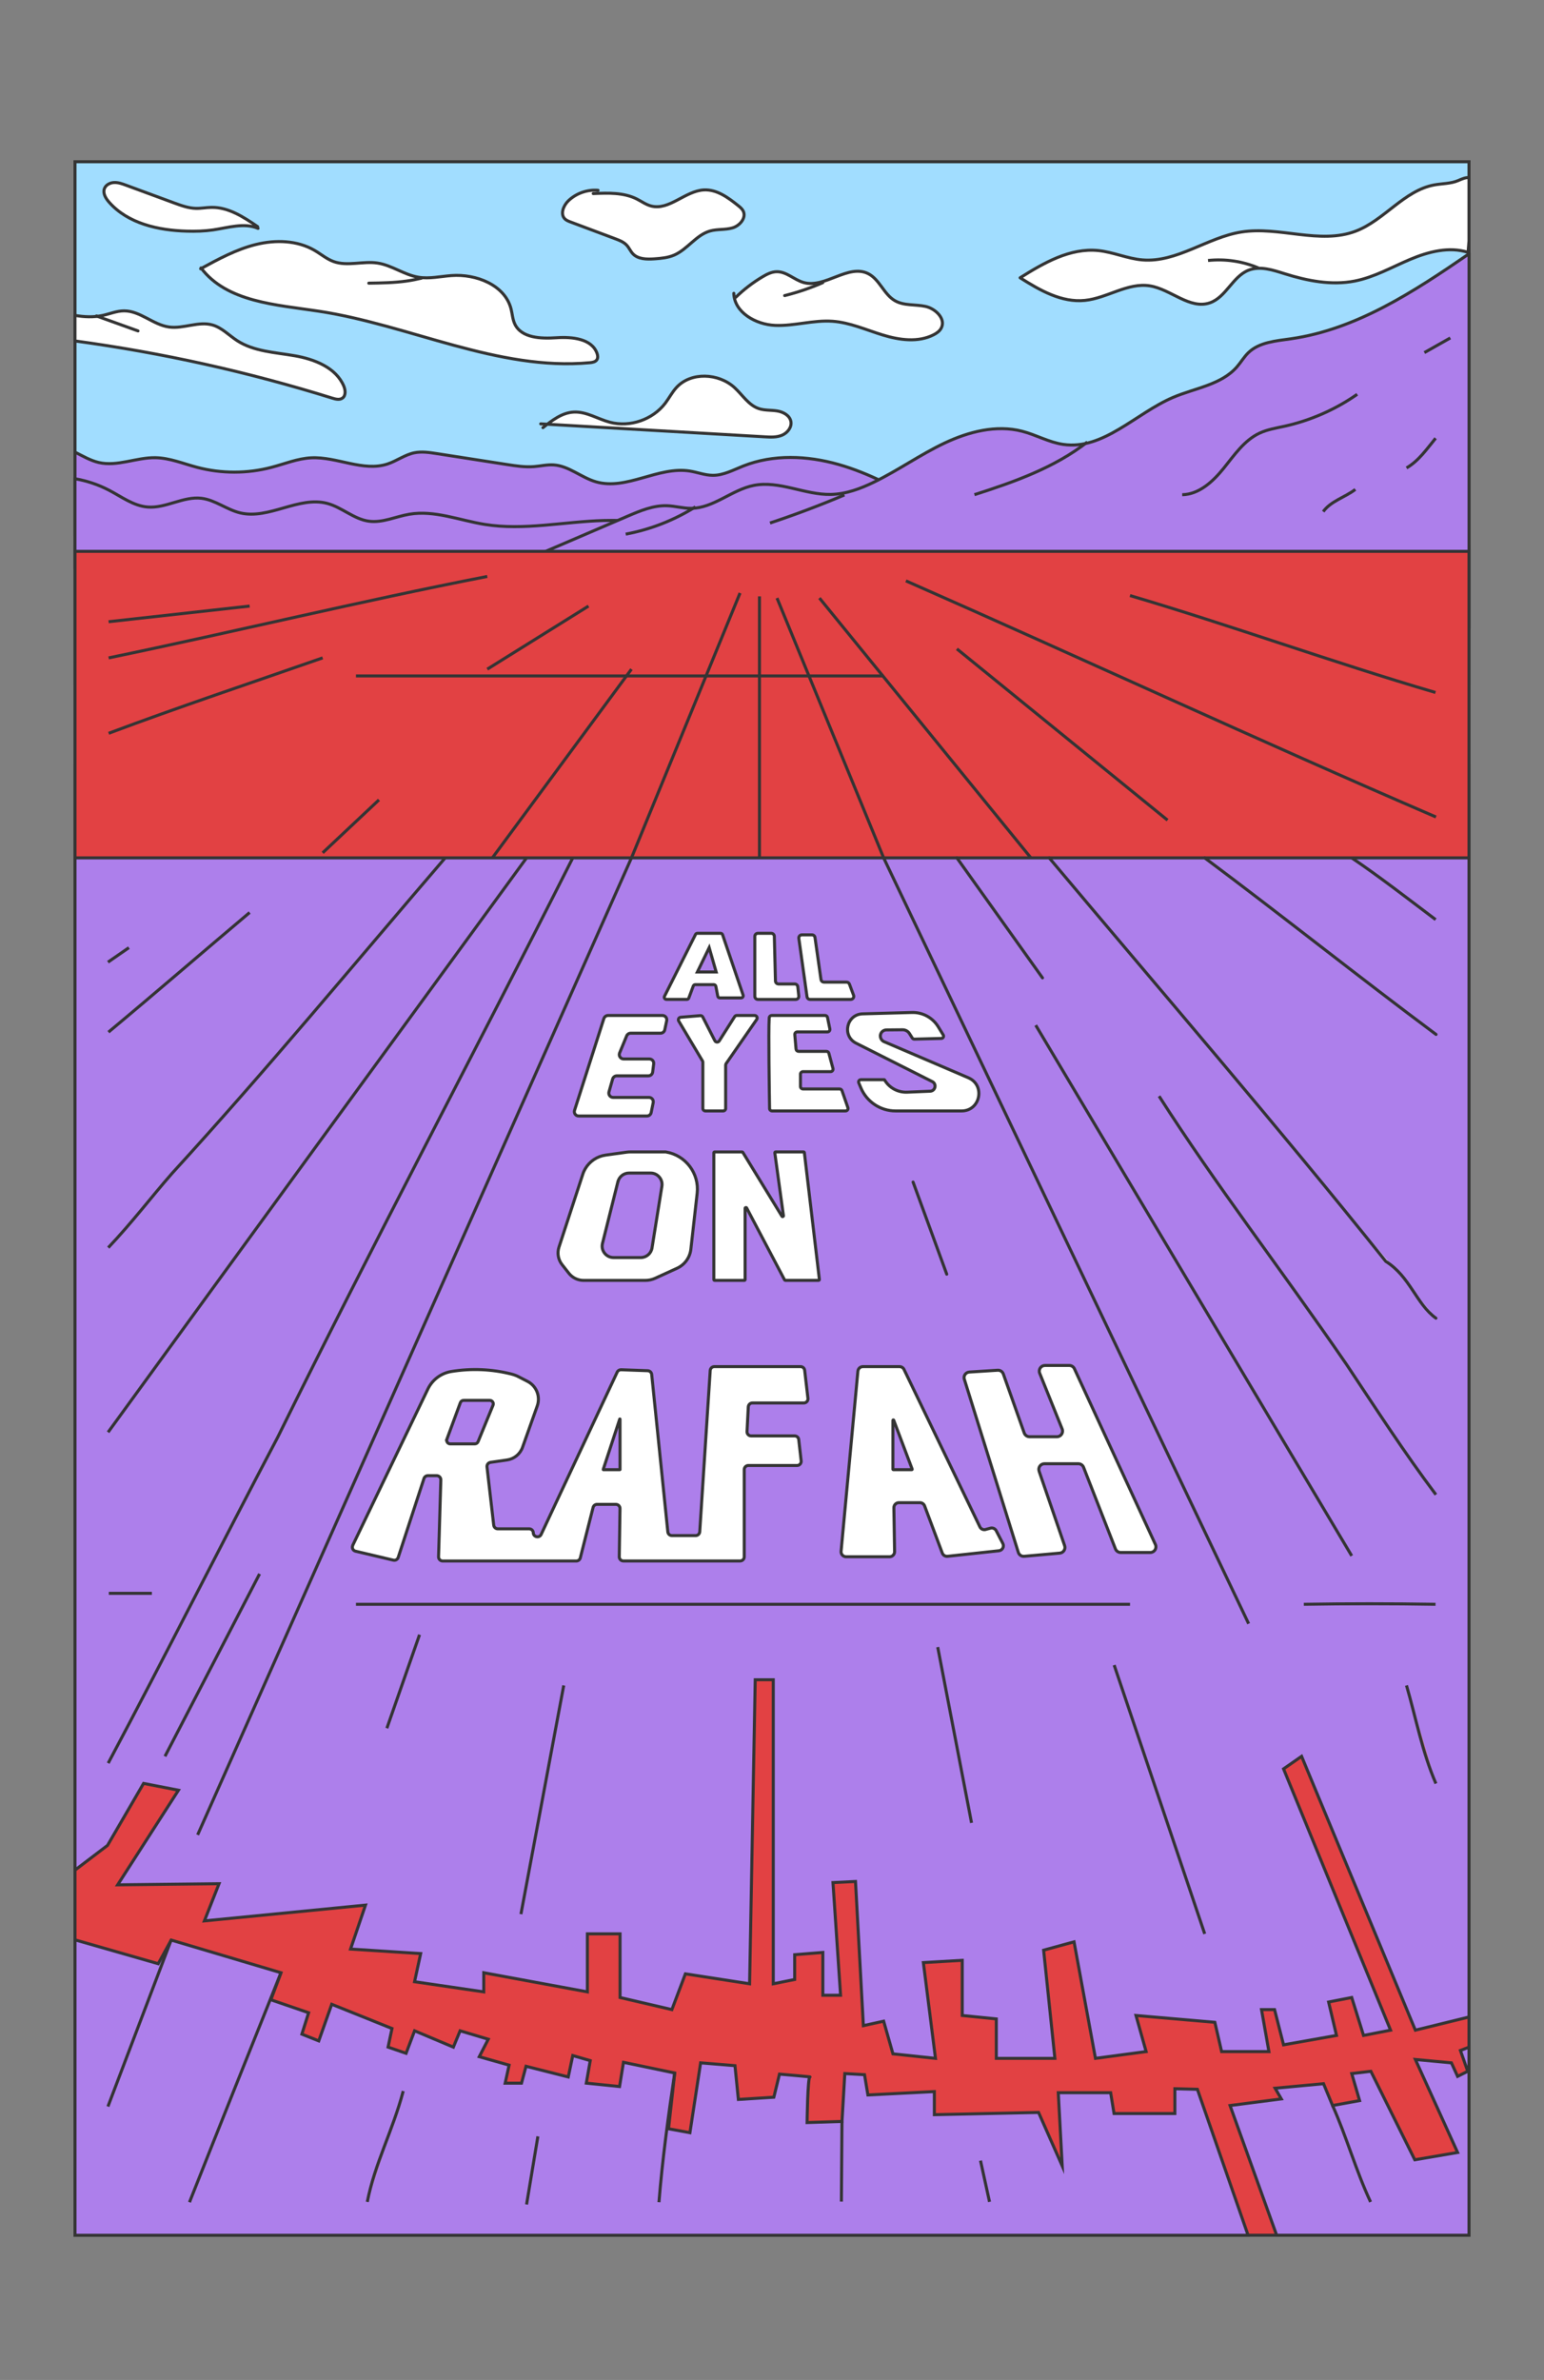 <?xml version="1.0" encoding="UTF-8"?>
<svg xmlns="http://www.w3.org/2000/svg" id="Calque_1" viewBox="0 0 510 786">
  <rect x="0" y="0" width="510" height="786" fill="#808080" stroke="none"/>
  <defs>
    <style>.cls-1{fill:#a1ddff;}.cls-1,.cls-2,.cls-3,.cls-4,.cls-5,.cls-6{stroke:#343434;}.cls-1,.cls-2,.cls-3,.cls-5,.cls-6{stroke-miterlimit:10;}.cls-2{fill:#e58161;}.cls-3{fill:#e24143;}.cls-4{fill:#fff;stroke-linecap:round;stroke-linejoin:round;}.cls-5{fill:#ad7feb;}.cls-6{fill:none;}</style>
  </defs>
  <rect class="cls-1" x="24.77" y="53.42" width="460.46" height="172.35"></rect>
  <path class="cls-5" d="M305.85,166.84c-9.21-5.37-18.66-10.55-28.92-13.46-10.26-2.91-21.5-3.4-31.41.52-3.29,1.3-6.54,3.1-10.08,3.08-2.59-.02-5.06-1.01-7.61-1.42-10.4-1.65-20.9,6.5-31,3.56-4.84-1.41-8.92-5.25-13.95-5.58-2.17-.14-4.33.39-6.5.56-2.99.24-5.98-.23-8.94-.69-7.74-1.2-15.48-2.41-23.21-3.61-2.45-.38-4.96-.76-7.39-.26-3.13.65-5.79,2.69-8.82,3.69-8.1,2.67-16.73-2.46-25.25-2.03-4.49.23-8.74,2-13.09,3.14-8,2.11-16.55,2.11-24.56,0-4.56-1.2-9.03-3.09-13.75-3.18-6.32-.12-12.63,3.03-18.78,1.58-2.71-.64-5.27-2.13-7.82-3.43v27.31l50.97,2.47c18.46.9,36.93,1.79,55.41,2.32,38.83,1.11,77.68.62,116.53.12,19.37-.25,39.06-.55,57.55-6.3,1.85-.58,3.99-1.53,4.32-3.45.37-2.16-1.79-3.84-3.69-4.94Z"></path>
  <rect class="cls-3" x="24.77" y="180.48" width="460.46" height="557.72"></rect>
  <polygon class="cls-5" points="421.69 738.2 485.23 738.2 485.23 676.09 482.39 677.18 484.81 684.06 481.46 685.74 479.42 681.27 467.51 680.16 481.46 710.87 467.32 713.29 452.81 684.06 446.49 684.81 449.09 693.74 440.16 695.37 437.18 688.16 421.18 689.65 423.23 693.18 406.3 695.37 421.69 738.2"></polygon>
  <polygon class="cls-5" points="467.51 670.48 485.23 666.13 485.23 252.62 24.77 252.62 24.77 617.62 35.51 609.46 47.42 588.99 58.95 591.23 38.86 622.48 72.35 622.11 67.51 634.39 120.72 629.18 115.79 643.69 138.95 645.18 136.93 654.48 159.79 657.83 159.79 651.51 194.02 657.83 194.02 638.67 204.81 638.67 204.81 659.69 221.93 663.69 226.39 651.88 247.6 655.16 249.46 554.75 255.42 554.75 255.42 655.16 262.49 653.74 262.49 645.55 271.79 644.81 271.79 658.95 277.65 658.95 275.14 621.74 282.58 621.37 285.18 668.99 291.88 667.51 294.95 678.3 309 679.79 305 648.16 317.84 647.41 317.84 665.63 329.09 666.76 329.09 679.79 348.44 679.79 344.72 644.06 354.77 641.31 361.84 679.79 378.58 677.55 375.23 665.63 401.28 667.88 403.51 677.55 419.14 677.55 416.69 663.69 421 663.69 423.97 675.32 441.46 672.22 438.86 661.18 446.49 659.69 450.39 672.22 459.32 670.48 423.97 584.18 429.93 580.04 467.51 670.48"></polygon>
  <path class="cls-5" d="M250.27,180.48c-16.65-5.01-33.64-9.07-50.93-8.57-13.11.37-26.29,3.37-39.24,1.28-8.32-1.34-16.59-4.77-24.9-3.36-4.49.76-8.86,2.92-13.37,2.3-4.95-.68-8.89-4.58-13.72-5.87-9.43-2.52-19.26,5.39-28.76,3.13-4.45-1.06-8.25-4.27-12.79-4.82-6-.73-11.76,3.36-17.79,2.88-4.66-.37-8.61-3.38-12.76-5.55-3.52-1.84-7.33-3.12-11.25-3.79v29.27c13.86.18,27.73.35,41.59.53,5.65.07,11.34.15,16.85,1.42,4.96,1.14,9.72,3.25,14.78,3.79,6.95.74,13.81-1.51,20.7-2.68,7.93-1.34,16.03-1.24,24.07-1.13l97.15,1.3c3.16.04,6.49,0,9.69-.44,5.25-.73,5.75-8.16.68-9.68Z"></path>
  <path class="cls-5" d="M485.23,83.82c-18.12,12.44-37.12,24.95-58.83,28.07-4.95.71-10.41,1.1-14.02,4.56-1.45,1.39-2.46,3.16-3.78,4.68-5.17,5.97-13.85,7.01-21.11,10.11-12.35,5.26-23,17.46-36.29,15.53-4.71-.68-8.97-3.16-13.58-4.35-8.55-2.21-17.68.15-25.66,3.93-7.98,3.78-15.24,8.95-23.18,12.83-4.5,2.2-9.31,4.01-14.32,4.11-8.6.18-17.04-4.65-25.48-2.98-7.24,1.44-13.26,7.5-20.64,7.57-2.7.03-5.34-.77-8.04-.86-4.5-.15-8.8,1.66-12.94,3.43l-46.41,19.92,80.2,4.71c13.61,3.5,28.12,3.42,41.69-.23,5.4-1.45,10.83-3.48,16.4-3.02,3.84.32,7.47,1.81,11.16,2.92,16.8,5.09,34.81,2.49,52.34,1.58,3.51-.18,7.07-.29,10.53.36,3.1.58,6.05,1.77,9.04,2.8,23.78,8.25,49.54,7.13,74.76,5.05,5.2-.43,10.44-.24,15.6.57l12.58,1.97v-123.26Z"></path>
  <path class="cls-4" d="M113.56,127.51c-2.57-6.1-9.65-8.87-16.18-10.01s-13.5-1.4-19.06-5c-2.7-1.75-5.01-4.26-8.1-5.16-4.64-1.35-9.58,1.32-14.37.66-5.27-.72-9.56-5.36-14.88-5.34-2.42.01-4.72,1.01-7.08,1.52-3.02.65-6.08.51-9.13-.02v8.44c28.79,3.92,57.26,10.24,85,18.89,1.12.35,2.43.67,3.37-.02,1.16-.85.98-2.65.42-3.97Z"></path>
  <path class="cls-4" d="M66.27,88.77c5.85-3.19,11.79-6.42,18.26-8.02,6.47-1.6,13.65-1.41,19.41,1.96,2.09,1.22,3.97,2.85,6.25,3.67,4.59,1.66,9.71-.24,14.53.5,4.73.72,8.8,3.91,13.52,4.68,3.59.58,7.24-.28,10.86-.55,8.16-.61,17.69,3.1,19.71,11.03.42,1.65.5,3.41,1.23,4.96,2.2,4.67,8.63,4.89,13.78,4.54s11.68.3,13.39,5.17c.24.67.34,1.46-.04,2.07-.47.76-1.49.93-2.38,1.01-30.4,2.78-59.35-12.42-89.52-17.02-14.04-2.14-30.32-2.96-38.88-14.29"></path>
  <path class="cls-4" d="M485.23,58.67c-1.07-.14-2.45.48-3.56.96-2.48,1.07-5.29.96-7.94,1.45-9.95,1.84-16.49,11.68-25.95,15.27-11.86,4.5-25.22-1.72-37.74.27-11.27,1.79-21.3,10.15-32.67,9.22-4.98-.41-9.68-2.6-14.66-3.1-9.23-.91-17.86,4.04-25.75,9,6.55,4.15,13.73,8.26,21.4,7.47,7.36-.75,14.16-5.98,21.47-4.8,6.93,1.12,13.17,7.89,19.81,5.6,5.32-1.83,7.51-8.68,12.74-10.76,3.8-1.51,8.06-.07,11.96,1.15,7.47,2.35,15.44,3.93,23.13,2.42,6.45-1.26,12.26-4.6,18.31-7.15,6.05-2.55,12.89-4.33,19.14-2.32.1-1.27.21-2.54.31-3.8v-20.87Z"></path>
  <path class="cls-4" d="M243.04,98.18c2.66-2.58,5.62-4.86,8.81-6.75,1.46-.87,3.05-1.69,4.75-1.7,3.22-.03,5.77,2.72,8.87,3.58,7.09,1.97,14.71-6.23,21.29-2.94,3.78,1.89,5.17,6.82,8.83,8.93,2.98,1.73,6.71,1.17,10.08,1.89s6.85,4.16,5.22,7.19c-.53,1-1.52,1.68-2.52,2.19-5.12,2.61-11.31,1.74-16.8.06s-10.85-4.12-16.58-4.53c-6.33-.45-12.62,1.62-18.96,1.36s-13.48-4.24-13.65-10.59"></path>
  <path class="cls-4" d="M85.1,74.85c-4.62-3.16-9.64-6.45-15.24-6.36-1.72.02-3.42.37-5.13.33-2.48-.06-4.85-.93-7.18-1.78-5.32-1.96-10.63-3.92-15.95-5.88-1.26-.47-2.57-.94-3.91-.88s-2.75.77-3.21,2.04c-.55,1.52.42,3.15,1.49,4.38,6.21,7.13,16.34,9.39,25.79,9.64,2.88.08,5.78,0,8.63-.41,4.98-.73,10.22-2.47,14.85-.51"></path>
  <path class="cls-4" d="M179.34,141.24c3.02-2.42,6.31-4.95,10.17-5.15,4.17-.22,7.94,2.31,11.98,3.37,6.59,1.73,14.11-.86,18.24-6.28,1.28-1.69,2.26-3.61,3.69-5.18,4.79-5.25,13.94-4.8,19.19,0,2.64,2.42,4.65,5.82,8.05,6.95,1.92.64,4.02.44,6.02.76s4.15,1.46,4.55,3.45c.38,1.91-1.1,3.8-2.89,4.56s-3.82.66-5.77.54c-24.66-1.43-49.31-2.85-73.97-4.28"></path>
  <path class="cls-4" d="M197.54,62.85c-3.55-.3-7.21.98-9.79,3.45-1.65,1.58-2.79,4.43-1.14,6.02.5.48,1.17.73,1.81.98,4.93,1.85,9.87,3.7,14.8,5.55,1.39.52,2.85,1.08,3.84,2.19.76.84,1.2,1.94,1.97,2.76,1.73,1.83,4.59,1.86,7.11,1.69,2.24-.15,4.52-.37,6.58-1.26,4.39-1.91,7.23-6.65,11.84-7.95,2.41-.68,5.03-.31,7.43-1.03s4.62-3.35,3.49-5.58c-.37-.72-1.01-1.25-1.65-1.76-3.31-2.65-7.05-5.4-11.29-5.19-6.22.3-11.53,6.93-17.54,5.3-1.68-.46-3.11-1.52-4.66-2.3-4.37-2.19-9.5-2.01-14.39-1.79"></path>
  <rect class="cls-3" x="24.77" y="182.09" width="460.46" height="101.23"></rect>
  <path class="cls-4" d="M116.52,510.35l24.81-51.61c1.48-3.08,4.37-5.24,7.74-5.79h0c6.58-1.08,13.31-.8,19.77.82l.18.05c.78.2,1.54.48,2.25.85l2.98,1.54c2.95,1.52,4.32,4.98,3.21,8.11l-4.86,13.66c-.79,2.23-2.76,3.84-5.1,4.18l-5.48.79c-.73.11-1.24.77-1.16,1.51l2.22,19.24c.08.69.66,1.21,1.36,1.21h10.35c.74-.01,1.34.57,1.36,1.31h0c.05,1.43,1.99,1.83,2.6.53l25.12-53.6c.23-.5.74-.8,1.28-.78l8.8.32c.68.02,1.24.55,1.31,1.22l5.33,52.01c.07.7.66,1.22,1.36,1.22h7.82c.72,0,1.31-.56,1.36-1.27l3.46-53.26c.05-.72.64-1.27,1.36-1.27h28.49c.69,0,1.27.52,1.35,1.21l1.08,9.27c.09.81-.54,1.52-1.35,1.52h-16.99c-.73,0-1.32.57-1.36,1.29l-.42,8.16c-.04.78.58,1.43,1.36,1.43h14.37c.69,0,1.28.52,1.35,1.21l.8,7.04c.09.81-.54,1.52-1.35,1.52h-16.09c-.75,0-1.36.61-1.36,1.36v28.81c0,.75-.61,1.36-1.36,1.36h-38.56c-.76,0-1.37-.62-1.36-1.38l.24-15.93c.01-.76-.6-1.38-1.36-1.38h-6.21c-.62,0-1.17.42-1.32,1.03l-4.22,16.64c-.15.6-.7,1.03-1.32,1.03h-44.14c-.77,0-1.39-.64-1.36-1.4l.75-25.38c.02-.77-.59-1.4-1.36-1.4h-2.91c-.59,0-1.11.38-1.3.94l-8.51,26.06c-.22.67-.92,1.07-1.61.9l-12.48-2.95c-.85-.2-1.29-1.13-.91-1.92Z"></path>
  <path class="cls-4" d="M325.58,505.11l1.58-.42c.75-.2,1.54.15,1.9.84l2.18,4.21c.54,1.03-.13,2.28-1.29,2.41l-16.97,1.83c-.75.08-1.46-.36-1.73-1.06l-5.84-15.58c-.24-.65-.86-1.07-1.55-1.07h-6.94c-.92,0-1.67.76-1.66,1.68l.23,14.5c.01.92-.73,1.68-1.66,1.68h-14.36c-.98,0-1.74-.84-1.65-1.81l5.55-59.48c.08-.85.79-1.5,1.65-1.5h12.1c.64,0,1.22.36,1.49.94l25.05,51.97c.35.72,1.15,1.09,1.92.88Z"></path>
  <path class="cls-5" d="M295.08,485.37h6.1c.09,0,.16-.09.12-.18l-6.1-16.17c-.05-.14-.26-.1-.26.05v16.17c0,.07.06.13.13.13Z"></path>
  <path class="cls-4" d="M318.54,455.54l17.82,57.14c.26.84,1.07,1.38,1.94,1.3l11.76-1.05c1.2-.11,1.99-1.32,1.6-2.46l-8.43-24.59c-.41-1.21.48-2.47,1.76-2.47h11.19c.77,0,1.46.47,1.74,1.19l10.52,26.93c.28.72.97,1.19,1.74,1.19h9.77c1.36,0,2.26-1.41,1.69-2.64l-26.75-58.04c-.3-.66-.97-1.08-1.69-1.08h-8.05c-1.32,0-2.22,1.34-1.73,2.56l7.42,18.41c.49,1.22-.41,2.56-1.73,2.56h-9.04c-.79,0-1.49-.5-1.76-1.24l-6.9-19.48c-.28-.79-1.04-1.29-1.88-1.24l-9.35.6c-1.2.08-2.02,1.26-1.66,2.41Z"></path>
  <path class="cls-5" d="M199.25,485.3l5.45-16.64c.02-.06.1-.04.1.02v16.64s-.02.05-.05.05h-5.45s-.06-.04-.05-.07Z"></path>
  <path class="cls-5" d="M147.62,475.28l4.44-12.04c.17-.46.61-.76,1.1-.76h8.61c.83,0,1.4.84,1.08,1.61l-4.94,12.04c-.18.44-.61.72-1.08.72h-8.11c-.81,0-1.38-.81-1.1-1.57Z"></path>
  <path class="cls-4" d="M192.5,387.81l-7.87,24.08c-.64,1.97-.26,4.12,1.02,5.75l2.24,2.85c1.17,1.49,2.97,2.37,4.87,2.37h20.39c1.13,0,2.25-.24,3.27-.71l7.22-3.3c2.52-1.15,4.25-3.54,4.56-6.29l2.08-18.46c.74-6.56-3.78-12.56-10.3-13.65l-.1-.02h-11.63c-.43,0-.86.03-1.29.09l-6.91.96c-2.81.39-5.29,2.05-6.73,4.5h0c-.34.58-.62,1.19-.82,1.83Z"></path>
  <path class="cls-5" d="M204.1,390.27l-5.09,20.36c-.6,2.38,1.21,4.69,3.66,4.69h8.98c1.85,0,3.43-1.35,3.72-3.18l3.26-20.36c.37-2.29-1.4-4.37-3.72-4.37h-7.14c-1.73,0-3.24,1.18-3.66,2.86Z"></path>
  <path class="cls-4" d="M235.79,380.71v41.88c0,.15.12.27.27.27h9.79c.15,0,.27-.12.27-.27v-23.53c0-.28.38-.37.51-.13l12.53,23.78c.05.09.14.14.24.14h10.98c.16,0,.29-.14.27-.3l-4.96-41.88c-.02-.14-.13-.24-.27-.24h-9.22c-.16,0-.29.14-.27.31l2.85,20.75c.04.29-.34.43-.5.18l-12.92-21.1c-.05-.08-.14-.13-.23-.13h-9.07c-.15,0-.27.12-.27.27Z"></path>
  <path class="cls-4" d="M199.47,336.36l-9.69,30.34c-.3.93.39,1.87,1.37,1.87h22.54c.68,0,1.27-.48,1.4-1.15l.67-3.27c.18-.89-.5-1.72-1.4-1.72h-11.83c-.95,0-1.64-.91-1.38-1.83l1.21-4.25c.18-.62.74-1.04,1.38-1.04h10.42c.72,0,1.33-.54,1.42-1.26l.34-2.71c.11-.86-.56-1.61-1.42-1.61h-8.51c-1.02,0-1.71-1.04-1.33-1.98l2.33-5.64c.22-.54.74-.89,1.33-.89h9.86c.68,0,1.26-.47,1.4-1.13l.64-2.99c.19-.89-.49-1.73-1.4-1.73h-17.97c-.62,0-1.18.4-1.37,1Z"></path>
  <path class="cls-4" d="M224.19,337.21l7.85,13.17c.08.13.12.28.12.43v15.26c0,.46.37.83.83.83h5.87c.46,0,.83-.37.83-.83v-14.32c0-.17.05-.34.15-.48l10.11-14.59c.38-.55-.01-1.31-.69-1.31h-5.9c-.29,0-.55.15-.7.39l-5.09,8.01c-.35.55-1.15.51-1.45-.07l-3.99-7.83c-.15-.3-.48-.48-.81-.45l-6.48.54c-.62.05-.96.73-.65,1.26Z"></path>
  <path class="cls-4" d="M254.08,336.14c-.29,4.32.05,25.53.12,29.95,0,.45.38.81.83.81h24.25c.57,0,.97-.56.78-1.1l-1.94-5.6c-.12-.33-.43-.56-.78-.56h-12.11c-.46,0-.83-.37-.83-.83v-4.06c0-.46.37-.83.83-.83h9.11c.55,0,.94-.52.8-1.05l-1.36-5.04c-.1-.36-.43-.61-.8-.61h-9.21c-.43,0-.79-.33-.83-.76l-.41-4.76c-.04-.48.34-.9.83-.9h9.94c.53,0,.92-.48.81-1l-.78-3.78c-.08-.39-.42-.66-.81-.66h-17.6c-.44,0-.8.33-.83.77Z"></path>
  <path class="cls-4" d="M292.09,344.05l27.77,11.89c5.71,2.45,3.96,10.96-2.25,10.96h-21.77c-5.02,0-9.55-3.01-11.49-7.64l-.69-1.64c-.21-.5.16-1.04.69-1.04h7.76s.04.01.05.03h0c1.53,2.64,4.4,4.21,7.46,4.09l7.62-.32c1.78-.08,2.24-2.5.61-3.22l-25.07-12.64c-4.75-2.4-3.15-9.55,2.17-9.69l16.27-.45c3.53-.1,6.85,1.7,8.69,4.72l1.65,2.7c.3.49-.04,1.13-.62,1.15l-8.93.23c-.26,0-.51-.13-.66-.35l-.95-1.5c-.49-.78-1.35-1.25-2.28-1.24l-5.36.05c-1.23.01-2.16,1.13-1.94,2.34h0c.13.7.59,1.29,1.25,1.57Z"></path>
  <path class="cls-4" d="M226.85,330.06h-6.72c-.53,0-.88-.56-.64-1.03l10.24-20.41c.12-.24.37-.39.64-.39h7.63c.31,0,.58.19.68.48l6.77,19.92c.16.46-.19.94-.68.94h-6.99c-.34,0-.64-.24-.7-.58l-.62-3.23c-.06-.34-.36-.58-.7-.58h-6.1c-.3,0-.57.19-.67.47l-1.47,3.95c-.1.28-.37.47-.67.47Z"></path>
  <polygon class="cls-5" points="230.35 321 236.56 321 234.25 312.97 230.35 321"></polygon>
  <path class="cls-4" d="M249.32,309.25v19.8c0,.56.46,1.02,1.02,1.02h12.5c.61,0,1.08-.53,1.01-1.13l-.33-3.06c-.06-.52-.49-.91-1.01-.91h-5.35c-.55,0-1-.44-1.02-.99l-.37-14.76c-.01-.55-.47-.99-1.02-.99h-4.41c-.56,0-1.02.46-1.02,1.02Z"></path>
  <path class="cls-4" d="M263.86,309.88l2.71,19.31c.07.5.5.88,1.01.88h13.42c.71,0,1.2-.71.95-1.37l-1.37-3.68c-.15-.4-.53-.66-.95-.66h-7.44c-.51,0-.94-.37-1.01-.87l-1.98-13.88c-.07-.5-.5-.87-1.01-.87h-3.32c-.62,0-1.09.55-1.01,1.16Z"></path>
  <path class="cls-6" d="M35.76,412.04c8-8.45,14-16.45,21-24.45,32-35,60-69,90.29-104.27"></path>
  <path class="cls-6" d="M35.7,473.01c46.06-63.42,92.06-126.42,138.23-189.69"></path>
  <path class="cls-6" d="M35.74,582.3c19.02-35.7,37.02-71.7,56.02-107.7,32-65,65-127,97.43-191.27"></path>
  <line class="cls-6" x1="208.58" y1="283.32" x2="65.28" y2="605.98"></line>
  <line class="cls-6" x1="291.88" y1="283.32" x2="412.44" y2="536.24"></line>
  <line class="cls-6" x1="342.11" y1="338.58" x2="446.49" y2="513.83"></line>
  <path class="cls-6" d="M382.86,362.02c18.9,29.58,39.9,56.58,61.9,88.58,10,15,19,29,29.54,43.02"></path>
  <path class="cls-4" d="M474.3,435.34c-6.55-4.75-8.55-13.75-16.55-18.75-36-45-74-89-111.18-133.27"></path>
  <path class="cls-4" d="M397.93,283.32c25.83,19.27,50.83,39.27,76.41,58.31"></path>
  <path class="cls-6" d="M446.49,283.32c9.27,6.27,18.27,13.27,27.72,20.39"></path>
  <path class="cls-5" d="M412.25,738.2l-16.74-48.19-7.44-.19v8.19h-20.09l-1.12-6.88h-17.3l1.3,24.19-7.81-17.67-34.42.74v-7.63l-21.95,1.12-1.12-6.7-6.51-.37-.93,15.81-11.53.37s.19-15.07.93-15.07-10.05-.93-10.05-.93l-1.86,7.63-11.72.74-1.12-11.16-11.35-.93-3.53,23.07-7.07-1.3,2.05-18.42-16.93-3.53-1.3,8-10.98-1.12,1.3-7.44-5.77-1.67-1.49,7.07-13.95-3.53-1.49,5.58h-5.4l1.3-5.95-9.86-2.79,2.98-5.77-9.3-2.79-2.23,5.4-12.81-5.4-2.81,7.44-5.95-2.05,1.3-6.14-19.91-8-4.28,12.09-5.58-2.23,2.23-7.07-12.47-4.28,3.35-8.93-36.28-10.79-4.28,7.81-27.49-7.88v97.56h387.48Z"></path>
  <path class="cls-6" d="M321.87,163.37c13.14-4.21,26.43-8.91,37.3-17.39"></path>
  <path class="cls-6" d="M390.5,163.39c5.59-.12,10.17-4.38,13.68-8.72,3.51-4.35,6.8-9.25,11.86-11.62,2.58-1.21,5.43-1.66,8.21-2.27,8.6-1.9,16.83-5.51,24.05-10.56"></path>
  <path class="cls-6" d="M474.2,144.74c-2.9,3.52-5.58,7.47-9.61,9.8"></path>
  <path class="cls-6" d="M437.07,168.97c2.54-3.51,7.17-4.7,10.61-7.34"></path>
  <path class="cls-6" d="M470.49,116.45l8.56-4.84"></path>
  <path class="cls-6" d="M254.34,172.73c8.31-2.76,16.52-5.85,24.58-9.27"></path>
  <path class="cls-6" d="M206.68,176.4c8.16-1.52,16.02-4.6,23.04-9.01"></path>
  <path class="cls-4" d="M45.58,109.29l-13.73-4.94"></path>
  <path class="cls-4" d="M121.81,93.52c4.19-.06,8.39-.12,12.54-.71,1.63-.23,3.25-.55,4.85-.94"></path>
  <path class="cls-4" d="M259.18,97.62c4.31-1.06,8.53-2.5,12.6-4.28"></path>
  <path class="cls-6" d="M399.02,86.03c5.63-.6,11.41.25,16.63,2.46"></path>
  <line class="cls-6" x1="244.44" y1="195.85" x2="208.58" y2="283.32"></line>
  <line class="cls-6" x1="256.65" y1="197.51" x2="291.88" y2="283.32"></line>
  <line class="cls-6" x1="250.86" y1="196.95" x2="250.86" y2="283.32"></line>
  <line class="cls-6" x1="270.67" y1="197.51" x2="340.52" y2="283.32"></line>
  <line class="cls-6" x1="162.63" y1="283.32" x2="208.58" y2="221"></line>
  <path class="cls-6" d="M35.89,242.18c22.87-8.59,46.87-16.59,70.69-24.91"></path>
  <path class="cls-6" d="M35.88,217.28c41.88-8.68,82.88-18.68,125.07-26.9"></path>
  <line class="cls-6" x1="117.58" y1="223.23" x2="291.88" y2="223.23"></line>
  <path class="cls-6" d="M474.32,269.82c-58.57-25.23-116.57-52.23-175.09-77.99"></path>
  <line class="cls-6" x1="385.65" y1="270.86" x2="316.07" y2="214.3"></line>
  <line class="cls-6" x1="106.58" y1="281.65" x2="125.18" y2="264.16"></line>
  <line class="cls-6" x1="160.95" y1="221" x2="194.39" y2="200.16"></line>
  <path class="cls-6" d="M35.87,205.33c14.33-1.59,28.66-3.18,42.99-4.77l3.6-.4"></path>
  <line class="cls-4" x1="316.07" y1="283.32" x2="344.35" y2="322.95"></line>
  <path class="cls-6" d="M35.82,340.87c15.94-13.27,30.94-26.27,46.64-39.5"></path>
  <path class="cls-6" d="M35.66,317.76l6.92-4.79"></path>
  <line class="cls-4" x1="301.6" y1="390.39" x2="312.72" y2="420.81"></line>
  <line class="cls-6" x1="309.74" y1="543.97" x2="320.91" y2="602.02"></line>
  <line class="cls-6" x1="172.07" y1="632.16" x2="186.21" y2="556.62"></line>
  <line class="cls-6" x1="127.79" y1="570.76" x2="138.58" y2="539.88"></line>
  <line class="cls-6" x1="54.49" y1="580.04" x2="85.74" y2="519.79"></line>
  <path class="cls-6" d="M474.17,529.83c-14.41-.24-29.41-.24-43.5,0"></path>
  <path class="cls-2" d="M56.53,640.72c-4.74,12.49-9.49,24.98-14.23,37.47-2.22,5.84-4.43,11.67-6.65,17.51"></path>
  <path class="cls-2" d="M92.81,651.51c-10.05,25.09-20.05,50.09-30.22,75.79"></path>
  <path class="cls-2" d="M222.86,684.62c-2.1,13.97-4.1,28.97-5.2,42.67"></path>
  <path class="cls-2" d="M121.32,727.19c2.44-12.59,8.44-23.59,11.87-36.6"></path>
  <path class="cls-2" d="M278.11,700.62c-.06,8.82-.13,17.65-.19,26.47"></path>
  <path class="cls-2" d="M323.87,713.56c.99,4.54,1.99,9.08,2.98,13.62"></path>
  <line class="cls-2" x1="177.67" y1="705.55" x2="173.93" y2="728.04"></line>
  <line class="cls-2" x1="368.02" y1="549.91" x2="397.93" y2="638.67"></line>
  <path class="cls-2" d="M464.58,556.62c3.18,10.97,5.18,21.97,9.72,32.42"></path>
  <path class="cls-2" d="M440.16,695.37c4.6,10.23,7.6,21.23,12.55,31.84"></path>
  <path class="cls-2" d="M474.16,228.7c-34.4-10.11-67.4-22.11-100.91-32.01"></path>
  <line class="cls-2" x1="117.58" y1="529.83" x2="373.26" y2="529.83"></line>
  <path class="cls-2" d="M35.94,526.21c4.74,0,9.49,0,14.23,0"></path>
</svg>
